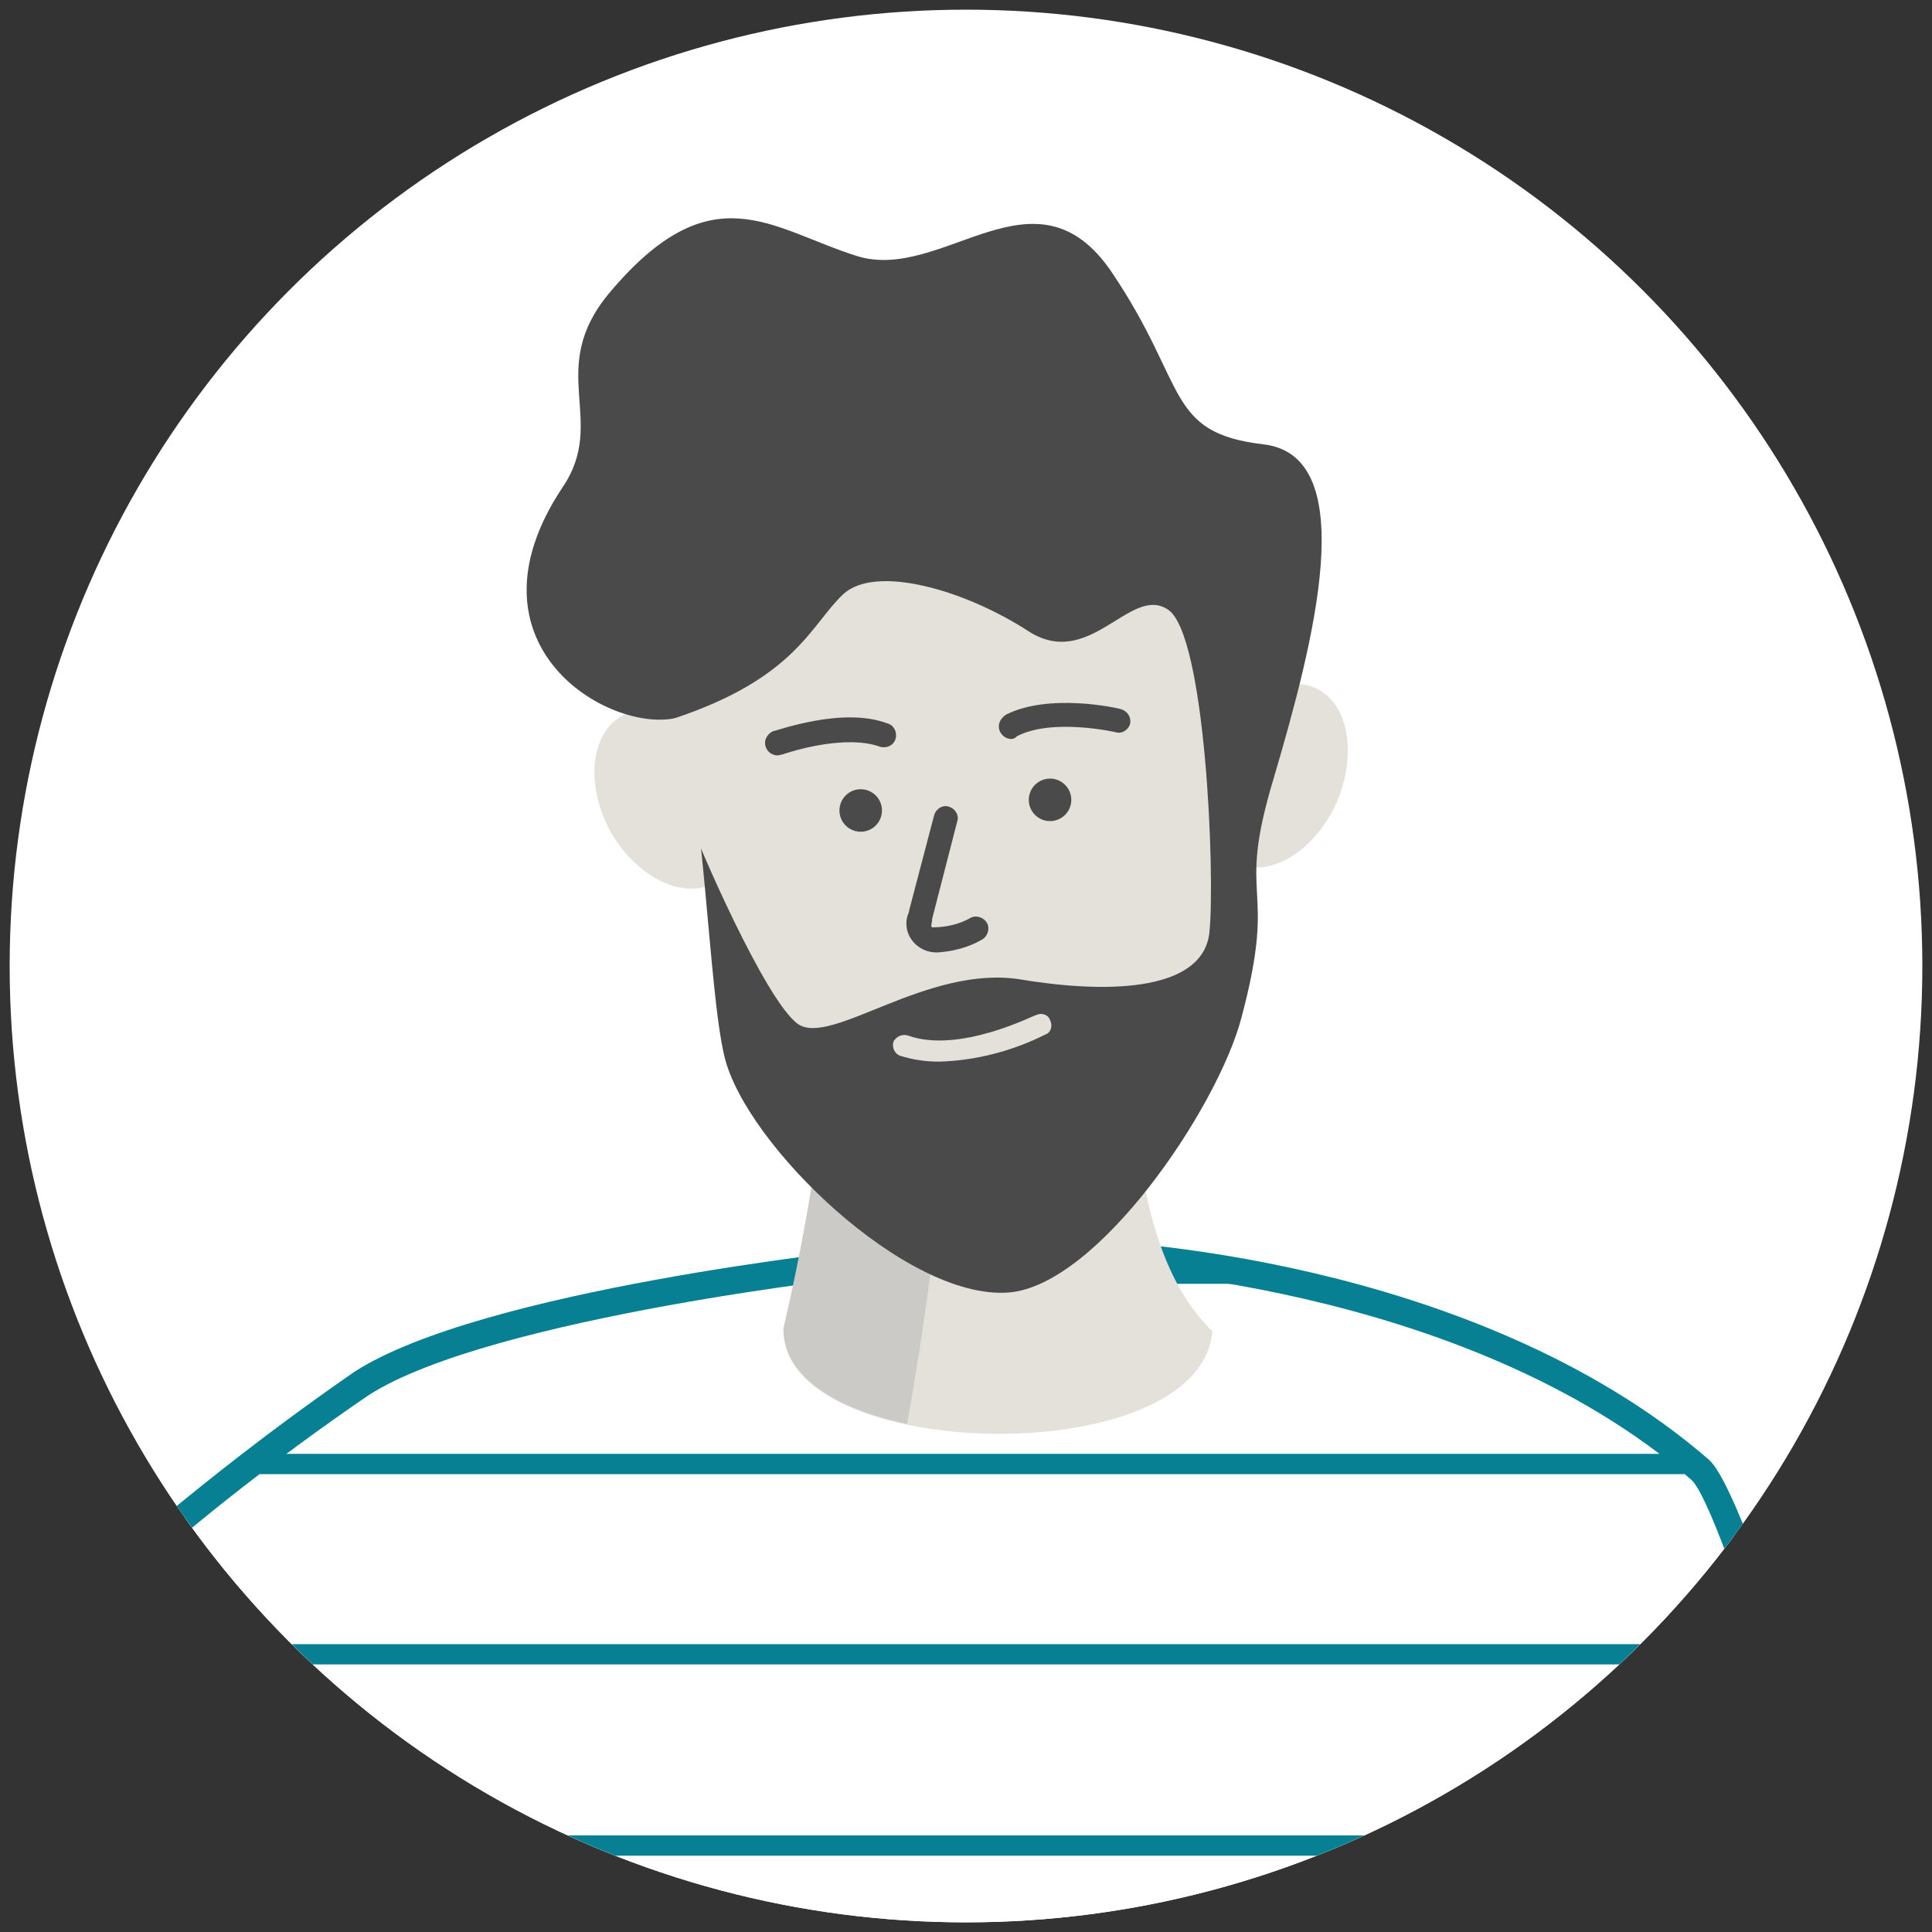 <?xml version="1.0" encoding="utf-8"?>
<!-- Generator: Adobe Illustrator 24.0.3, SVG Export Plug-In . SVG Version: 6.00 Build 0)  -->
<svg version="1.1" id="Capa_1" xmlns="http://www.w3.org/2000/svg" xmlns:xlink="http://www.w3.org/1999/xlink" x="0px" y="0px"
	 viewBox="0 0 200 200" style="enable-background:new 0 0 200 200;" xml:space="preserve">
<rect x="0" y="0" width="200" height="200" fill="#333333" stroke="none"/>
<style type="text/css">
	.st0{clip-path:url(#SVGID_2_);}
	.st1{fill-rule:evenodd;clip-rule:evenodd;fill:#E4E0DA;}
	.st2{fill-rule:evenodd;clip-rule:evenodd;fill:#FFFFFF;}
	.st3{fill:#068092;}
	.st4{opacity:0.11;}
	.st5{fill-rule:evenodd;clip-rule:evenodd;fill:#4A4A4A;}
	.st6{fill:#E4E0DA;}
	.st7{fill:#CCCAC6;}
	.st8{fill:#FCCB9F;}
	.st9{fill:#4A4A4A;}
	.st10{clip-path:url(#SVGID_4_);}
	.st11{fill-rule:evenodd;clip-rule:evenodd;fill:#EEB962;}
	.st12{fill-rule:evenodd;clip-rule:evenodd;fill:#CCCAC6;}
	.st13{fill:#DE8056;}
	.st14{opacity:0.51;}
	.st15{fill-rule:evenodd;clip-rule:evenodd;fill:#F5A600;}
	.st16{fill:#FFFFFF;}
</style>
<g>
	<defs>
		<circle id="SVGID_1_" cx="100" cy="100" r="99"/>
	</defs>
	<use xlink:href="#SVGID_1_"  style="overflow:visible;fill-rule:evenodd;clip-rule:evenodd;fill:#FFFFFF;"/>
	<clipPath id="SVGID_2_">
		<use xlink:href="#SVGID_1_"  style="overflow:visible;"/>
	</clipPath>
	<g id="illustrations_2_" class="st0">
		<g id="family_2_">
			<path class="st1" d="M50.6,195.5c-3.4-2.6-12.3-9.9-20.5-16.9L50.6,195.5z"/>
			<path class="st2" d="M47.1,313.9v11.3c33.7,10.6,69.7-0.2,103.8-9.4l5.3-1.5l-6.7-109.8c0-0.1,0.1-0.2,0.2-0.2
				c0.1,0,0.2,0.1,0.2,0.2l8.6,29.1l39.2-15.9c0,0-17-61.5-21.7-65.6c-24.3-21.1-63.6-22.4-63.6-22.4H93.9l-3.4,0.9
				c0,0-39.9,4.2-52.9,12.6c-10.7,7.4-20.8,15.5-30.3,24.2l44.9,29.3L47.1,313.9z"/>
			<path class="st3" d="M77.4,331.1c-10.4,0.1-20.8-1.4-30.7-4.5c-0.6-0.2-1-0.8-1.1-1.4v-11.3l0,0l5.1-116.3L6.4,168.7
				c-0.4-0.3-0.6-0.7-0.7-1.1c0-0.5,0.2-0.9,0.5-1.2c9.6-8.8,19.8-17,30.5-24.4c13.2-8.5,52-12.6,53.6-12.8l3.1-0.8h0.4h18.5
				c1.7,0,40.1,1.5,64.6,22.7c4.8,4.2,19.3,56,22.2,66.3c0.2,0.7-0.2,1.5-0.9,1.8L159.1,235c-0.4,0.2-0.8,0.2-1.2,0
				c-0.4-0.2-0.7-0.5-0.8-0.9l-5.3-18.1l6,98.3c0.1,0.7-0.4,1.3-1.1,1.5l-9.6,2.6C124.1,324.7,100.6,331.1,77.4,331.1z M48.6,324.2
				c31.7,9.4,65.2,0.3,97.6-8.6l8.4-2.3l-6.6-108.5c0-0.9,0.6-1.6,1.5-1.8c0.9-0.1,1.7,0.4,1.9,1.3l8.2,27.3l36.4-14.8
				c-6.6-23.8-17.8-60.8-20.9-63.6c-23.6-20.6-62.2-22-62.6-22H94l-3.2,0.8c-0.6,0-39.9,4.3-52.6,12.4
				c-10.1,6.9-19.7,14.5-28.7,22.8l43.4,28.3c0.4,0.3,0.7,0.8,0.7,1.3l-5.1,117.2L48.6,324.2z M151.1,204.5L151.1,204.5z"/>
			<path class="st3" d="M123.4,130.7c3.4,0.5,7.3,1.2,11.7,2.2H73.7c6.8-1.1,12.6-1.9,15.3-2.2H123.4z"/>
			<path class="st3" d="M176.1,152c0.2,0.2,0.4,0.4,0.5,0.6H24.4l2.8-2.1h147C174.9,151,175.5,151.5,176.1,152z"/>
			<path class="st3" d="M184.3,172.3h-166l-3-2.1h168.3C183.8,170.9,184.1,171.6,184.3,172.3z"/>
			<path class="st3" d="M190.4,192.1H45.8l-3-2.1h146.9L190.4,192.1z"/>
			<g class="st4">
				<path class="st5" d="M51.8,194.8l1.6,1.2l-5.1,129.2c4.5,1.3,15.1,2,20.3,2.9c0-0.8-3.9-130.4-4.9-133.5
					c-0.8-2.6-23.8-10.9-32-14.5L51.8,194.8z"/>
			</g>
			<path class="st6" d="M81.1,137.6c2.6-10.6,4.2-21.5,5-32.4l31.5-0.3c0,0-2.2,23.2,7.9,32.9C124.3,152.5,80.9,151.5,81.1,137.6z"
				/>
			<path class="st7" d="M98.8,105.3l18.7-0.3v-0.2l-31.4,0.3c-0.8,10.9-2.5,21.7-5,32.4c0,5.1,5.6,8.4,12.8,9.9
				C96.4,133.5,98,119.4,98.8,105.3z"/>
			<path class="st8" d="M126.4,86.5c-5.5,18.9-12.5,32.9-31.5,33c-12.7,0-20.2-16.5-23-36c-3.8-26.4,14.2-34.9,29.1-34
				S134.4,59,126.4,86.5z"/>
			<path class="st6" d="M138.4,83c-2.2,5-6.8,7.9-10.2,6.4c-3.4-1.6-4.5-6.8-2.3-11.8c2.2-5,6.7-7.9,10.2-6.4S140.5,78,138.4,83z"/>
			<path class="st6" d="M63.2,86.1c-2.6-4.8-2.1-10.2,1.2-12s8.1,0.6,10.8,5.3c2.6,4.7,2.1,10.2-1.2,12
				C70.7,93.2,65.9,90.8,63.2,86.1z"/>
			<path class="st9" d="M63.1,30.3c10.6-12.6,16.7-6.6,25.6-3.8s18.5-10,26.4,1.7s5.5,16.6,15.7,17.8c10.3,1.2,5.1,20.8,1.1,34.4
				c-4.1,13.5,0.5,10.4-3.4,25c-2.5,9.4-14.9,27.7-24.1,28.4c-10.6,0.8-27.2-15.3-29.4-24.4c-1.7-7-2.1-28.3-4.9-35.1
				c-7,1.7-22.7-7.5-11.9-23.8C63,43.5,56.4,38.3,63.1,30.3z"/>
			<path class="st6" d="M69.7,74.4L69.7,74.4c12.7-4.2,14.2-9.7,17.6-12.9c3.4-3.1,12.6-0.4,19.1,3.8c6.4,4.2,10.6-4.8,14.5-2.2
				c3.9,2.5,4.9,27.5,4.3,33.4c-0.6,5.9-9.8,6.5-19.5,4.9s-19.7,7-23.1,4.6c-3.4-2.4-10.6-19.2-11-20.6C70.7,81.8,70,78.1,69.7,74.4
				z"/>
			<circle class="st9" cx="108.7" cy="82.8" r="2.2"/>
			<circle class="st9" cx="89.1" cy="83.9" r="2.2"/>
			<path class="st9" d="M97,98.6c-0.5,0-1-0.1-1.4-0.3c-1.5-0.7-2.2-2.4-1.5-3.9c0,0,0-0.1,0-0.1l2.6-9.9c0.2-0.7,0.9-1.1,1.5-0.9
				c0.7,0.2,1.1,0.9,0.9,1.5l-2.6,10.1c0,0.4-0.2,0.8,0,0.9c1.4,0,2.8-0.3,4-1c0.6-0.3,1.4,0,1.7,0.6c0.3,0.6,0,1.4-0.6,1.7l0,0
				C100.2,98.1,98.6,98.5,97,98.6z"/>
			<path class="st9" d="M104.7,76.5c-0.7,0-1.3-0.6-1.3-1.3c0-0.5,0.3-0.9,0.7-1.2c4.5-2.3,11.6-0.7,11.9-0.6c0.7,0.2,1.1,0.8,1,1.5
				c0,0,0,0,0,0c-0.2,0.7-0.9,1.1-1.5,0.9c0,0-6.5-1.5-10.2,0.4C105.1,76.4,104.9,76.5,104.7,76.5z"/>
			<path class="st9" d="M80.5,78.2c-0.5,0-1-0.3-1.2-0.8C79,76.7,79.4,76,80,75.7c0.3,0,7.2-2.6,11.9-0.8c0.7,0.2,1,1,0.8,1.6
				c-0.2,0.7-1,1-1.6,0.8c-3.9-1.4-10.1,0.8-10.1,0.8L80.5,78.2z"/>
			<path class="st6" d="M97.2,109.9c-1.4,0-2.7-0.2-4-0.6c-0.6-0.2-0.9-0.9-0.7-1.5c0,0,0,0,0,0c0.3-0.5,0.9-0.8,1.5-0.6
				c5.3,1.9,13-2.1,13.2-2.1c0.6-0.3,1.3-0.1,1.5,0.5c0.3,0.6,0.1,1.3-0.5,1.5l0,0C104.8,108.8,101,109.8,97.2,109.9z"/>
		</g>
	</g>
</g>
</svg>
